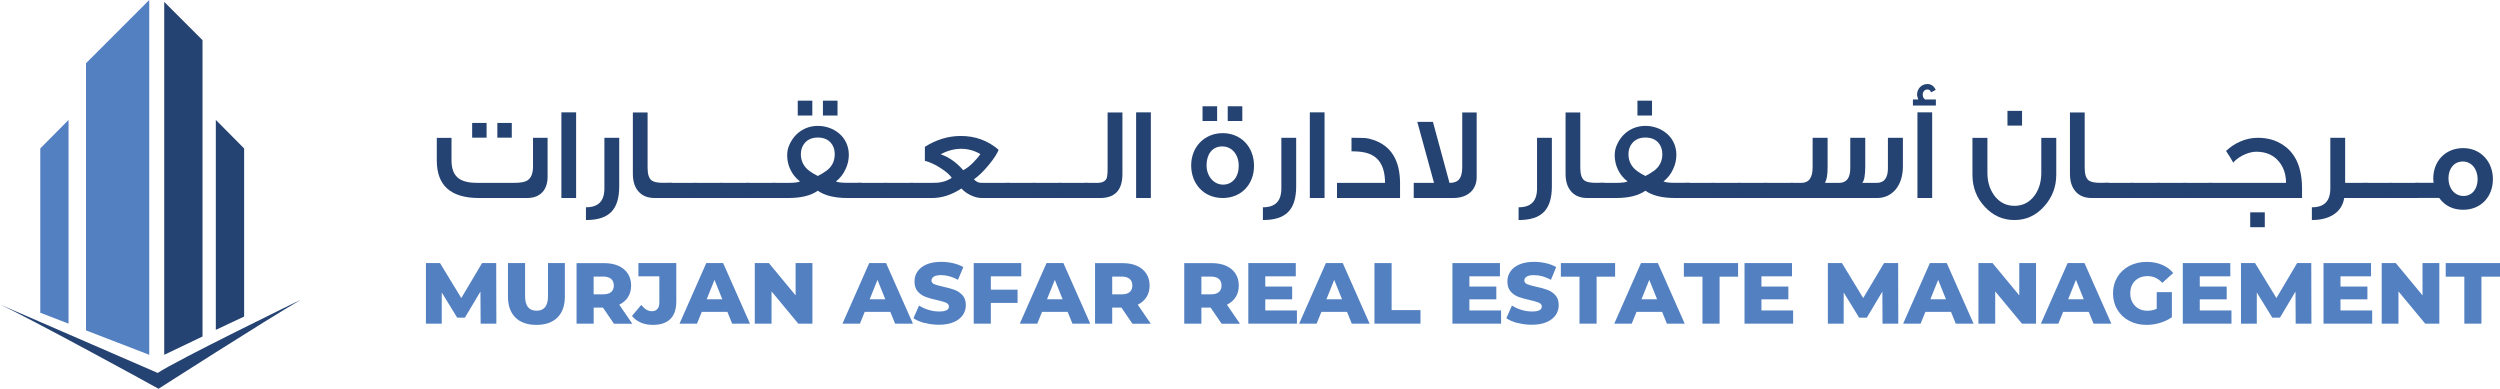 <?xml version="1.0" encoding="UTF-8"?><svg id="Layer_2" xmlns="http://www.w3.org/2000/svg" viewBox="0 0 504.02 78.38"><defs><style>.cls-1{fill:#5380c1;}.cls-2{fill:#254372;}</style></defs><g id="Layer_1-2"><polygon class="cls-1" points="96.9 65.25 96.86 58.78 93.72 64.05 92.18 64.05 89.06 58.96 89.06 65.25 85.87 65.25 85.87 53.04 88.71 53.04 93 60.09 97.19 53.04 100.04 53.04 100.07 65.25 96.9 65.25"/><path class="cls-1" d="M103.92,64.02c-1.01-.99-1.51-2.39-1.51-4.21v-6.77h3.45v6.67c0,1.95.77,2.93,2.32,2.93s2.3-.98,2.3-2.93v-6.67h3.4v6.77c0,1.81-.5,3.22-1.51,4.21-1,.99-2.42,1.48-4.23,1.48s-3.23-.49-4.23-1.48"/><path class="cls-1" d="M121.57,62.01h-1.88v3.25h-3.45v-12.21h5.58c1.11,0,2.06.18,2.88.55.81.37,1.44.89,1.88,1.57.44.68.66,1.48.66,2.4s-.21,1.66-.62,2.31c-.41.66-1,1.17-1.77,1.55l2.63,3.84h-3.7l-2.22-3.25ZM123.21,56.23c-.36-.31-.9-.47-1.61-.47h-1.92v3.58h1.92c.71,0,1.24-.15,1.61-.46.36-.31.54-.75.54-1.32s-.18-1.01-.54-1.33"/><path class="cls-1" d="M129.21,65.04c-.73-.31-1.33-.75-1.8-1.34l1.88-2.23c.65.85,1.35,1.27,2.11,1.27.5,0,.88-.15,1.14-.45.26-.3.39-.74.39-1.33v-5.25h-4.22v-2.67h7.64v7.71c0,1.58-.4,2.77-1.2,3.56-.8.79-1.97,1.19-3.52,1.19-.9,0-1.71-.15-2.44-.46"/><path class="cls-1" d="M146.64,62.88h-5.16l-.96,2.37h-3.52l5.39-12.21h3.4l5.41,12.21h-3.59l-.96-2.37ZM145.62,60.33l-1.57-3.91-1.57,3.91h3.14Z"/><polygon class="cls-1" points="163.79 53.04 163.79 65.25 160.94 65.25 155.55 58.75 155.55 65.25 152.17 65.25 152.17 53.04 155.01 53.04 160.4 59.55 160.4 53.04 163.79 53.04"/><path class="cls-1" d="M179.49,62.88h-5.16l-.96,2.37h-3.52l5.39-12.21h3.4l5.41,12.21h-3.59l-.96-2.37ZM178.48,60.33l-1.57-3.91-1.57,3.91h3.14Z"/><path class="cls-1" d="M186.43,65.13c-.93-.24-1.69-.57-2.27-.98l1.13-2.55c.55.36,1.18.65,1.9.87.72.22,1.43.33,2.13.33,1.33,0,1.99-.33,1.99-.99,0-.35-.19-.61-.57-.78-.38-.17-.99-.34-1.82-.53-.92-.2-1.69-.41-2.3-.64-.62-.23-1.15-.59-1.59-1.09s-.66-1.17-.66-2.02c0-.74.2-1.42.61-2.02.41-.6,1.01-1.07,1.82-1.42.81-.35,1.8-.52,2.98-.52.8,0,1.59.09,2.37.27.78.18,1.46.44,2.06.79l-1.07,2.56c-1.16-.63-2.29-.94-3.38-.94-.69,0-1.19.1-1.5.3-.31.2-.47.47-.47.79s.19.57.56.73c.37.16.97.33,1.8.51.93.2,1.7.41,2.31.64.61.23,1.14.59,1.59,1.08.45.49.67,1.17.67,2.01,0,.73-.2,1.4-.61,1.99-.41.59-1.02,1.07-1.83,1.42-.81.35-1.8.53-2.97.53-.99,0-1.95-.12-2.88-.37"/><polygon class="cls-1" points="199.76 55.71 199.76 58.4 205.15 58.4 205.15 61.07 199.76 61.07 199.76 65.25 196.31 65.25 196.31 53.04 205.89 53.04 205.89 55.71 199.76 55.71"/><path class="cls-1" d="M215.24,62.88h-5.16l-.96,2.37h-3.52l5.39-12.21h3.4l5.41,12.21h-3.59l-.96-2.37ZM214.23,60.33l-1.57-3.91-1.57,3.91h3.14Z"/><path class="cls-1" d="M226.11,62.01h-1.88v3.25h-3.46v-12.21h5.58c1.1,0,2.06.18,2.88.55.81.37,1.44.89,1.88,1.57.44.68.66,1.48.66,2.4s-.21,1.66-.62,2.31c-.41.66-1,1.17-1.77,1.55l2.63,3.84h-3.7l-2.22-3.25ZM227.75,56.23c-.36-.31-.9-.47-1.6-.47h-1.92v3.58h1.92c.71,0,1.24-.15,1.6-.46.36-.31.54-.75.54-1.32s-.18-1.01-.54-1.33"/><path class="cls-1" d="M244.09,62.01h-1.88v3.25h-3.46v-12.21h5.58c1.1,0,2.06.18,2.88.55.81.37,1.44.89,1.88,1.57.44.68.66,1.48.66,2.4s-.21,1.66-.62,2.31c-.41.66-1,1.17-1.77,1.55l2.63,3.84h-3.7l-2.22-3.25ZM245.73,56.23c-.36-.31-.9-.47-1.6-.47h-1.92v3.58h1.92c.71,0,1.24-.15,1.6-.46.36-.31.54-.75.54-1.32s-.18-1.01-.54-1.33"/><polygon class="cls-1" points="261.47 62.59 261.47 65.25 251.67 65.25 251.67 53.04 261.24 53.04 261.24 55.71 255.09 55.71 255.09 57.77 260.51 57.77 260.51 60.35 255.09 60.35 255.09 62.59 261.47 62.59"/><path class="cls-1" d="M271.57,62.88h-5.17l-.96,2.37h-3.52l5.39-12.21h3.4l5.41,12.21h-3.59l-.96-2.37ZM270.56,60.33l-1.57-3.91-1.57,3.91h3.14Z"/><polygon class="cls-1" points="277.1 53.04 280.56 53.04 280.56 62.52 286.38 62.52 286.38 65.25 277.1 65.25 277.1 53.04"/><polygon class="cls-1" points="302.63 62.59 302.63 65.25 292.82 65.25 292.82 53.04 302.4 53.04 302.4 55.71 296.24 55.71 296.24 57.77 301.67 57.77 301.67 60.35 296.24 60.35 296.24 62.59 302.63 62.59"/><path class="cls-1" d="M305.96,65.13c-.93-.24-1.69-.57-2.27-.98l1.13-2.55c.55.36,1.18.65,1.9.87.72.22,1.43.33,2.13.33,1.33,0,1.99-.33,1.99-.99,0-.35-.19-.61-.57-.78-.38-.17-.99-.34-1.82-.53-.92-.2-1.69-.41-2.3-.64-.62-.23-1.15-.59-1.59-1.09-.44-.5-.66-1.17-.66-2.02,0-.74.2-1.42.61-2.02.41-.6,1.01-1.07,1.82-1.42.81-.35,1.8-.52,2.98-.52.8,0,1.59.09,2.37.27.78.18,1.46.44,2.06.79l-1.06,2.56c-1.16-.63-2.29-.94-3.39-.94-.69,0-1.19.1-1.5.3-.31.2-.47.47-.47.79s.19.57.56.73c.37.16.97.33,1.8.51.93.2,1.7.41,2.31.64.61.23,1.14.59,1.59,1.08.45.49.67,1.17.67,2.01,0,.73-.2,1.4-.61,1.99-.41.59-1.02,1.07-1.83,1.42-.82.35-1.8.53-2.97.53-.99,0-1.95-.12-2.88-.37"/><polygon class="cls-1" points="318.44 55.78 314.68 55.78 314.68 53.04 325.62 53.04 325.62 55.78 321.89 55.78 321.89 65.25 318.44 65.25 318.44 55.78"/><path class="cls-1" d="M335.1,62.88h-5.17l-.96,2.37h-3.52l5.39-12.21h3.4l5.41,12.21h-3.59l-.96-2.37ZM334.08,60.33l-1.57-3.91-1.57,3.91h3.14Z"/><polygon class="cls-1" points="343.23 55.78 339.48 55.78 339.48 53.04 350.41 53.04 350.41 55.78 346.68 55.78 346.68 65.25 343.23 65.25 343.23 55.78"/><polygon class="cls-1" points="361.51 62.59 361.51 65.25 351.71 65.25 351.71 53.04 361.28 53.04 361.28 55.71 355.12 55.71 355.12 57.77 360.55 57.77 360.55 60.35 355.12 60.35 355.12 62.59 361.51 62.59"/><polygon class="cls-1" points="379.53 65.25 379.5 58.78 376.36 64.05 374.82 64.05 371.7 58.96 371.7 65.25 368.51 65.25 368.51 53.04 371.35 53.04 375.64 60.09 379.83 53.04 382.68 53.04 382.71 65.25 379.53 65.25"/><path class="cls-1" d="M393.34,62.88h-5.17l-.96,2.37h-3.52l5.39-12.21h3.4l5.41,12.21h-3.59l-.96-2.37ZM392.32,60.33l-1.57-3.91-1.57,3.91h3.14Z"/><polygon class="cls-1" points="410.48 53.04 410.48 65.25 407.64 65.25 402.25 58.75 402.25 65.25 398.87 65.25 398.87 53.04 401.71 53.04 407.1 59.55 407.1 53.04 410.48 53.04"/><path class="cls-1" d="M421.11,62.88h-5.17l-.96,2.37h-3.52l5.39-12.21h3.4l5.41,12.21h-3.59l-.96-2.37ZM420.1,60.33l-1.57-3.91-1.57,3.91h3.14Z"/><path class="cls-1" d="M434.82,58.89h3.05v5.06c-.7.5-1.5.88-2.41,1.15-.91.27-1.82.4-2.72.4-1.28,0-2.43-.27-3.46-.81-1.02-.54-1.83-1.29-2.41-2.26-.58-.97-.87-2.06-.87-3.28s.29-2.31.87-3.28c.58-.96,1.39-1.72,2.42-2.26,1.04-.54,2.2-.81,3.51-.81,1.14,0,2.16.19,3.07.58.91.38,1.67.94,2.27,1.66l-2.2,1.99c-.83-.91-1.82-1.36-2.97-1.36-1.05,0-1.89.32-2.53.95-.64.63-.96,1.48-.96,2.54,0,.68.14,1.28.44,1.81.29.53.7.94,1.22,1.24.52.3,1.12.44,1.8.44s1.29-.13,1.87-.4v-3.35Z"/><polygon class="cls-1" points="449.88 62.59 449.88 65.25 440.07 65.25 440.07 53.04 449.65 53.04 449.65 55.71 443.49 55.71 443.49 57.77 448.92 57.77 448.92 60.35 443.49 60.35 443.49 62.59 449.88 62.59"/><polygon class="cls-1" points="462.83 65.25 462.79 58.78 459.65 64.05 458.12 64.05 454.99 58.96 454.99 65.25 451.8 65.25 451.8 53.04 454.64 53.04 458.94 60.09 463.12 53.04 465.97 53.04 466 65.25 462.83 65.25"/><polygon class="cls-1" points="478.25 62.59 478.25 65.25 468.44 65.25 468.44 53.04 478.02 53.04 478.02 55.71 471.86 55.71 471.86 57.77 477.29 57.77 477.29 60.35 471.86 60.35 471.86 62.59 478.25 62.59"/><polygon class="cls-1" points="491.79 53.04 491.79 65.25 488.94 65.25 483.55 58.75 483.55 65.25 480.17 65.25 480.17 53.04 483.01 53.04 488.4 59.55 488.4 53.04 491.79 53.04"/><polygon class="cls-1" points="496.83 55.78 493.08 55.78 493.08 53.04 504.02 53.04 504.02 55.78 500.28 55.78 500.28 65.25 496.83 65.25 496.83 55.78"/><polygon class="cls-2" points="43.51 24.17 43.51 66.5 49.22 63.82 49.22 29.93 43.51 24.17"/><polygon class="cls-1" points="8.12 29.93 8.12 63.05 13.82 65.25 13.82 24.18 8.12 29.93"/><path class="cls-2" d="M60.65,60.43s-25.17,12.25-28.85,14.76L0,61.39c5.29,2.41,28.79,15.2,31.96,16.99,0,0,21.47-13.76,28.69-17.95"/><polygon class="cls-2" points="33.11 .38 33.11 71.53 40.83 67.84 40.83 8.09 33.11 .38"/><polygon class="cls-1" points="17.34 66.61 30.09 71.53 30.09 0 17.34 12.75 17.34 66.61"/><path class="cls-2" d="M110.4,27.78v7.86c0,2.67-1.5,4.28-4.14,4.28h-9.7c-5.67,0-8.5-2.51-8.5-7.56v-4.57h2.97v4.57c0,1.74.51,2.97,1.52,3.66.8.56,2.03.85,3.66.85h7.32c1.36,0,2.3-.16,2.81-.51.75-.48,1.12-1.42,1.12-2.78v-5.8h2.94ZM98.1,27.75h-2.91v-2.97h2.91v2.97ZM103.18,27.75h-2.91v-2.97h2.91v2.97Z"/><rect class="cls-2" x="113.18" y="22.65" width="2.97" height="17.27"/><path class="cls-2" d="M124.84,27.78v9.76c0,4.81-2.11,6.82-6.71,6.82v-2.57c2.49,0,3.72-1.23,3.72-3.8v-10.21h2.99Z"/><path class="cls-2" d="M135.48,39.92h-3.5c-1.44,0-2.54-.46-3.32-1.39-.72-.86-1.07-2.01-1.07-3.48v-12.38h2.97v11.17c0,1.31.29,2.17.86,2.57.4.29,1.18.45,2.3.45h1.76v3.05Z"/><rect class="cls-2" x="134.55" y="36.87" width="5.91" height="3.05"/><rect class="cls-2" x="139.84" y="36.87" width="5.91" height="3.05"/><rect class="cls-2" x="145.14" y="36.87" width="5.91" height="3.05"/><rect class="cls-2" x="150.43" y="36.87" width="5.91" height="3.05"/><path class="cls-2" d="M173.8,39.92h-2.97c-2.57,0-4.54-.48-5.96-1.47-1.39.99-3.37,1.47-5.91,1.47h-3.29v-3.05h3.13c1.34,0,2.17-.11,2.49-.29-.85-.64-1.52-1.47-1.98-2.46-.4-.88-.61-1.82-.61-2.78,0-.69.11-1.31.32-1.84.99-2.54,3.18-4.12,5.88-4.12,3.02,0,6.23,2.06,6.23,5.85,0,.99-.21,1.92-.64,2.83-.46,1.04-1.12,1.87-1.95,2.51.29.19,1.12.29,2.49.29h2.78v3.05ZM163.77,23.29h-2.94v-2.99h2.94v2.99ZM166.53,34.49c1.18-.83,1.76-1.98,1.76-3.42,0-.94-.27-1.71-.83-2.33-.62-.67-1.47-1.01-2.57-1.01s-1.95.35-2.57,1.01c-.56.61-.86,1.39-.86,2.33,0,1.42.59,2.57,1.76,3.42.48.35,1.04.69,1.66.99.61-.32,1.18-.64,1.63-.99M168.85,23.29h-2.94v-2.99h2.94v2.99Z"/><rect class="cls-2" x="172.89" y="36.87" width="5.91" height="3.05"/><rect class="cls-2" x="178.19" y="36.87" width="5.91" height="3.05"/><path class="cls-2" d="M203.61,39.92h-5.69c-.75,0-1.55-.21-2.38-.64-.7-.35-1.26-.78-1.71-1.28-1.95,1.28-3.9,1.92-5.91,1.92h-4.49v-3.05h4.44c.88,0,1.58-.05,2.08-.19.64-.13,1.28-.4,1.93-.83-.4-.62-1.18-1.28-2.27-1.98-1.1-.72-2.17-1.2-3.15-1.44v-2.83c2.33-1.47,4.76-2.19,7.24-2.19,2.94,0,5.48.94,7.62,2.78-.24.72-.88,1.71-1.9,2.97-1.1,1.34-2.11,2.33-3.07,2.99.37.38.72.59,1.07.67.13.03.54.05,1.18.05h5.02v3.05ZM197.65,31.07c-1.2-.72-2.51-1.07-3.88-1.07s-2.75.37-4.12,1.1c1.68.59,3.21,1.66,4.54,3.21.62-.29,1.26-.8,1.95-1.47.61-.62,1.12-1.2,1.5-1.76"/><rect class="cls-2" x="202.84" y="36.87" width="5.91" height="3.05"/><rect class="cls-2" x="208.14" y="36.87" width="5.91" height="3.05"/><rect class="cls-2" x="213.43" y="36.87" width="5.91" height="3.05"/><path class="cls-2" d="M226.29,35.08c0,3.24-1.5,4.84-4.49,4.84h-3.15v-3.05h2.54c.99,0,1.6-.29,1.9-.88.13-.32.21-.96.21-1.92v-11.39h2.99v12.4Z"/><rect class="cls-2" x="229.05" y="22.65" width="2.97" height="17.27"/><path class="cls-2" d="M252.82,33.45c0,3.66-2.51,6.47-6.31,6.47s-6.36-2.83-6.36-6.58,2.7-6.5,6.36-6.5,6.31,2.75,6.31,6.6M245.38,24.39h-2.94v-2.97h2.94v2.97ZM249.74,33.45c0-2.24-1.31-3.93-3.34-3.93s-3.15,1.63-3.15,3.8,1.42,3.9,3.34,3.9,3.15-1.6,3.15-3.77M250.46,24.39h-2.94v-2.97h2.94v2.97Z"/><path class="cls-2" d="M261.32,27.78v9.76c0,4.81-2.11,6.82-6.71,6.82v-2.57c2.49,0,3.72-1.23,3.72-3.8v-10.21h2.99Z"/><rect class="cls-2" x="264.07" y="22.65" width="2.97" height="17.27"/><path class="cls-2" d="M282.25,39.92h-12.7v-3.05h9.68c0-3.5-1.36-5.53-4.06-6.12-.83-.19-1.74-.24-2.7-.24v-2.73c1.47,0,2.41.03,2.78.05.37.03.91.13,1.61.37,3.58,1.2,5.37,4.09,5.4,8.66v3.05Z"/><path class="cls-2" d="M297.71,22.67v13.05c0,2.54-1.82,4.2-4.7,4.2h-7.99v-3.05h4.09l-3.37-12.3h3.15l3.34,12.3c.83,0,1.42-.19,1.82-.59.51-.51.75-1.36.75-2.57v-11.04h2.91Z"/><path class="cls-2" d="M312.87,27.78v9.76c0,4.81-2.11,6.82-6.71,6.82v-2.57c2.49,0,3.72-1.23,3.72-3.8v-10.21h2.99Z"/><path class="cls-2" d="M323.51,39.92h-3.5c-1.44,0-2.54-.46-3.31-1.39-.72-.86-1.07-2.01-1.07-3.48v-12.38h2.97v11.17c0,1.31.29,2.17.86,2.57.4.29,1.18.45,2.3.45h1.76v3.05Z"/><path class="cls-2" d="M340.65,39.92h-2.97c-2.57,0-4.54-.48-5.96-1.47-1.39.99-3.37,1.47-5.91,1.47h-3.29v-3.05h3.13c1.34,0,2.17-.11,2.48-.29-.85-.64-1.52-1.47-1.98-2.46-.4-.88-.61-1.82-.61-2.78,0-.69.11-1.31.32-1.84.99-2.54,3.18-4.12,5.88-4.12,3.02,0,6.23,2.06,6.23,5.85,0,.99-.21,1.92-.64,2.83-.45,1.04-1.12,1.87-1.95,2.51.29.19,1.12.29,2.49.29h2.78v3.05ZM333.38,34.49c1.18-.83,1.76-1.98,1.76-3.42,0-.94-.27-1.71-.83-2.33-.61-.67-1.47-1.01-2.57-1.01s-1.95.35-2.57,1.01c-.56.61-.86,1.39-.86,2.33,0,1.42.59,2.57,1.76,3.42.48.35,1.04.69,1.66.99.62-.32,1.18-.64,1.63-.99M333.06,23.29h-2.94v-2.99h2.94v2.99Z"/><rect class="cls-2" x="339.75" y="36.87" width="5.91" height="3.05"/><rect class="cls-2" x="345.04" y="36.87" width="5.91" height="3.05"/><rect class="cls-2" x="350.34" y="36.87" width="5.91" height="3.05"/><rect class="cls-2" x="355.63" y="36.87" width="5.91" height="3.05"/><path class="cls-2" d="M360.98,36.87h2.19c1.52,0,2.27-1.04,2.27-3.15v-5.94h3.02v5.83c0,1.58-.16,2.59-.48,3.1v.16h2.78c1.52,0,2.27-.99,2.27-2.97v-6.12h3.02v5.83c0,1.74-.21,2.83-.61,3.26h2.91c1.52,0,2.27-.99,2.27-2.94v-6.15h3.02v5.78c0,3.85-2.14,6.36-5.19,6.36h-17.48v-3.05Z"/><path class="cls-2" d="M390.28,21.28h-4.62v-1.23h1.07c-.16-.51-.24-.8-.24-.94,0-1.26.94-2.17,2.09-2.17.75,0,1.31.4,1.68,1.18l-.96.51c-.08-.4-.35-.59-.75-.59-.56,0-.91.51-.91,1.02,0,.46.16.8.48.99h2.17v1.23ZM389.54,39.92h-2.97v-17.27h2.97v17.27Z"/><path class="cls-2" d="M414.56,35.21c0,2.49-.83,4.62-2.46,6.42-1.63,1.82-3.61,2.73-5.96,2.73s-4.31-.88-5.94-2.62c-1.68-1.76-2.54-3.93-2.54-6.52v-7.43h3.02v7.08c0,1.74.45,3.24,1.34,4.49,1.04,1.42,2.41,2.14,4.12,2.14s3.05-.72,4.09-2.14c.88-1.26,1.31-2.75,1.31-4.49v-7.08h3.02v7.43ZM407.66,25.32h-2.94v-2.97h2.94v2.97Z"/><path class="cls-2" d="M425.2,39.92h-3.5c-1.44,0-2.54-.46-3.31-1.39-.72-.86-1.07-2.01-1.07-3.48v-12.38h2.97v11.17c0,1.31.29,2.17.86,2.57.4.29,1.18.45,2.3.45h1.76v3.05Z"/><rect class="cls-2" x="424.27" y="36.87" width="5.91" height="3.05"/><rect class="cls-2" x="429.57" y="36.87" width="5.91" height="3.05"/><rect class="cls-2" x="434.86" y="36.87" width="5.91" height="3.05"/><rect class="cls-2" x="440.15" y="36.87" width="5.91" height="3.05"/><path class="cls-2" d="M464.11,38.05v1.87h-18.82v-3.05h15.59c0-1.66-.45-3.07-1.39-4.25-1.1-1.36-2.65-2.03-4.6-2.03-.67,0-1.42.16-2.25.51-.96.4-1.76.96-2.41,1.68-.29-.56-.77-1.34-1.44-2.35.83-.78,1.76-1.42,2.86-1.9,1.18-.51,2.35-.75,3.53-.75,1.98,0,3.69.48,5.13,1.47,2.54,1.68,3.8,4.6,3.8,8.8M456.6,45.8h-2.94v-2.99h2.94v2.99Z"/><path class="cls-2" d="M477.4,39.92h-4.79c-.45,2.86-2.89,4.44-6.52,4.44v-2.57c2.49,0,3.72-1.23,3.72-3.8v-10.21h2.99v9.09h4.6v3.05Z"/><rect class="cls-2" x="476.41" y="36.87" width="5.91" height="3.05"/><rect class="cls-2" x="481.71" y="36.87" width="5.91" height="3.05"/><path class="cls-2" d="M502.59,36.12c0,3.56-2.43,6.17-5.99,6.17-2.06,0-3.69-.8-4.84-2.38h-4.81v-3.05h3.69l-.03-.13c-.03-.24-.05-.48-.05-.72,0-3.58,2.49-6.15,6.04-6.15s5.99,2.75,5.99,6.26M499.51,36.12c0-2.03-1.23-3.56-2.99-3.56s-2.89,1.42-2.89,3.42,1.26,3.53,3.05,3.53c1.66,0,2.83-1.36,2.83-3.4"/></g></svg>